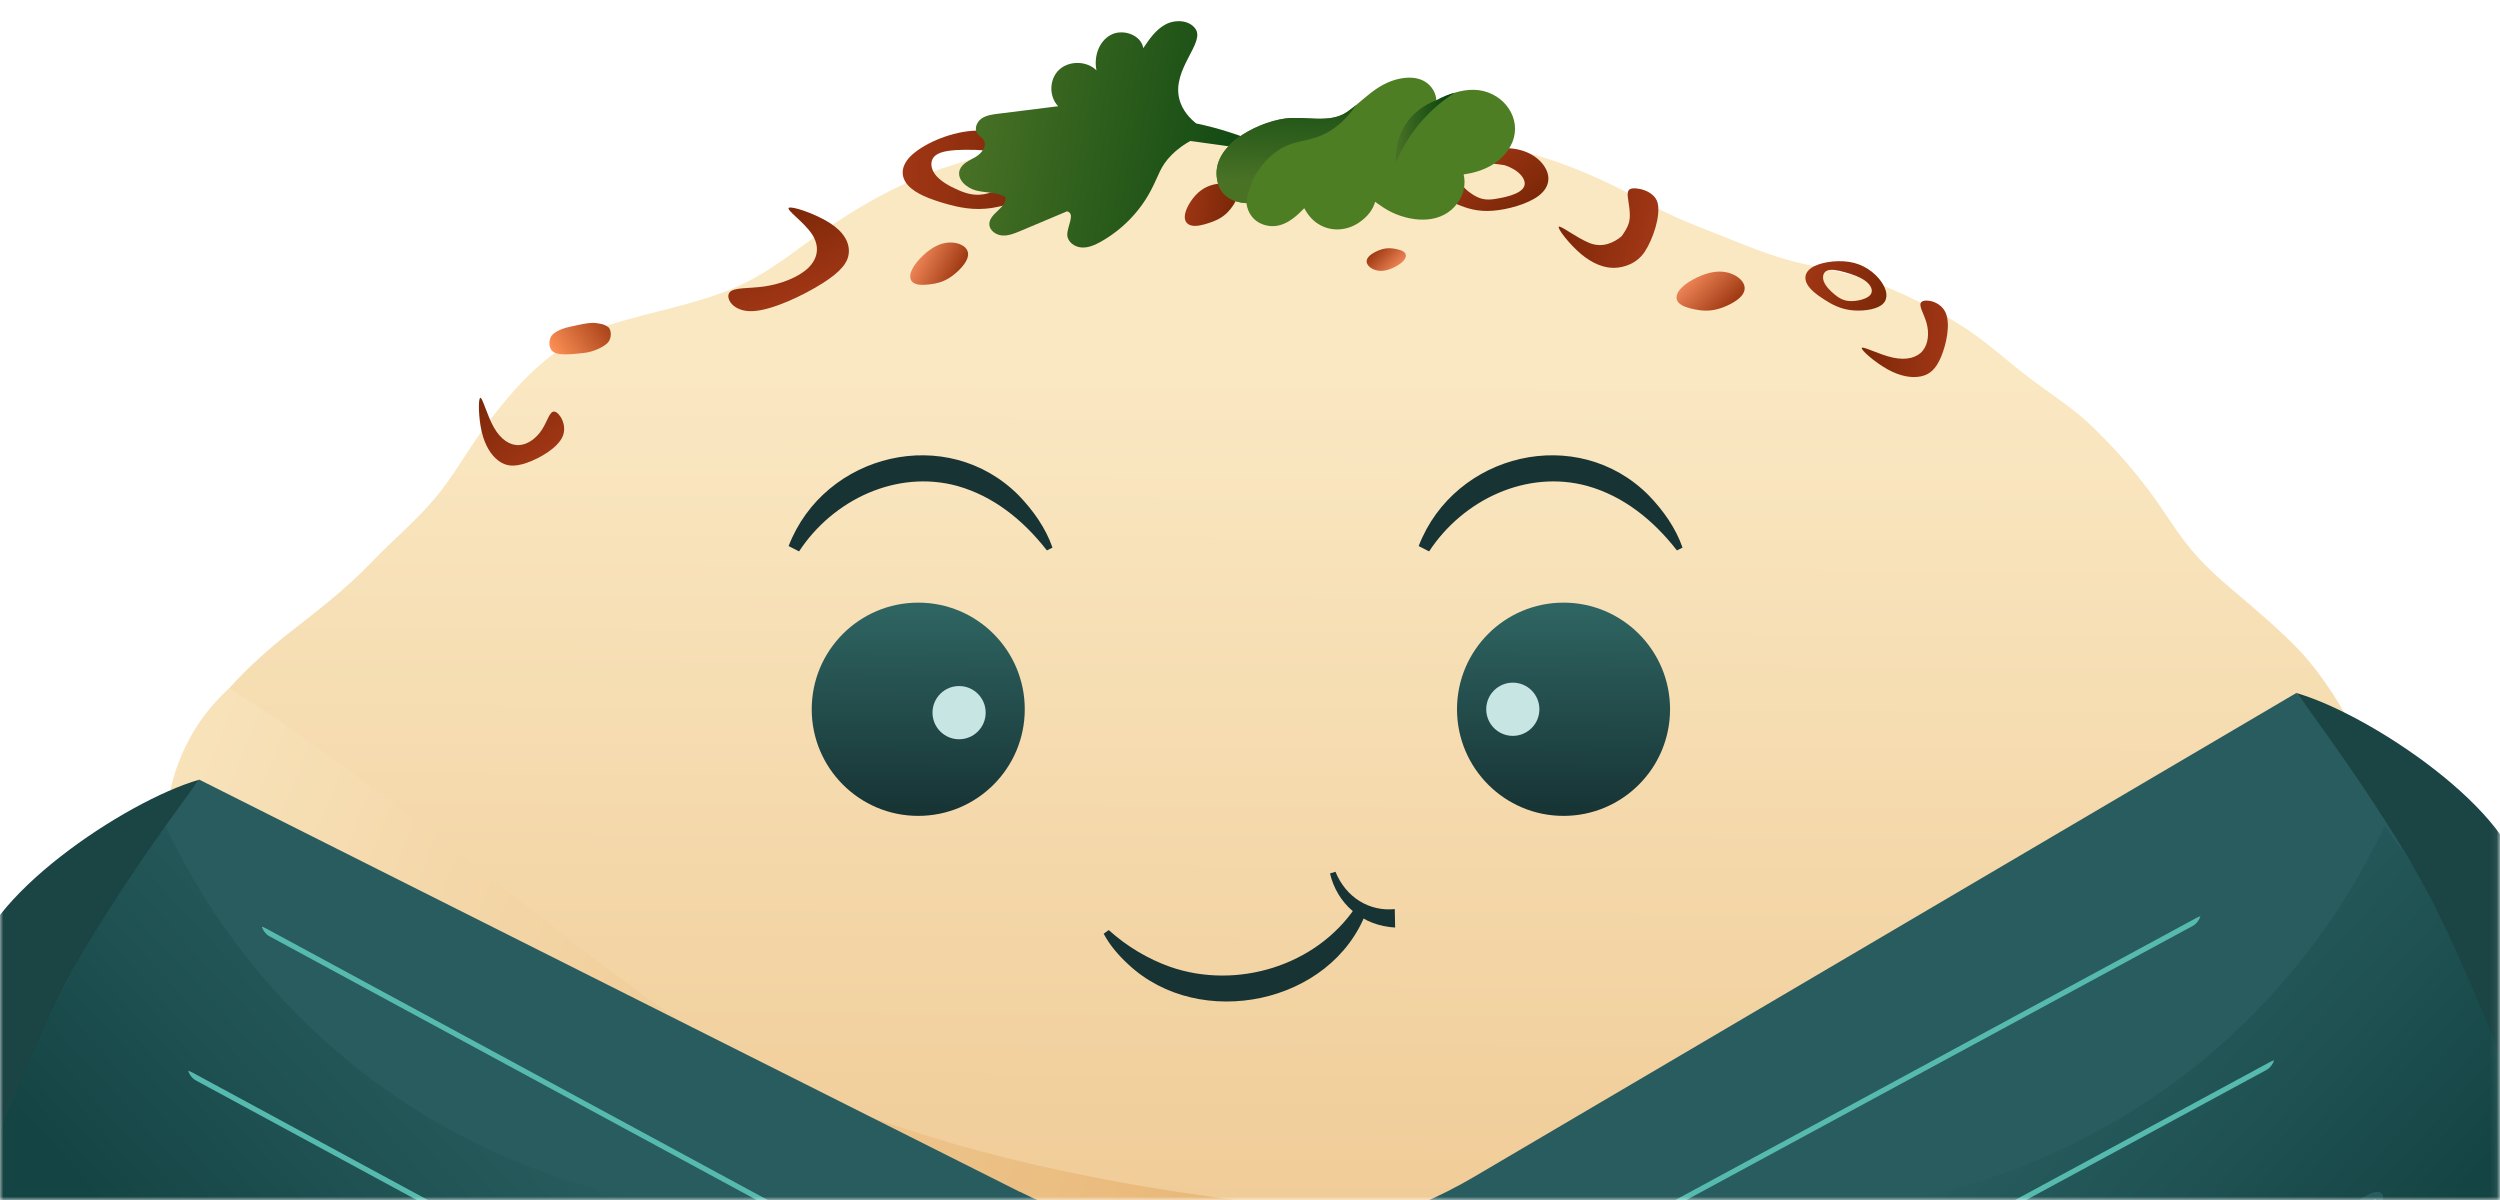 <svg width="375" height="180" viewBox="0 0 375 180" fill="none" xmlns="http://www.w3.org/2000/svg">
<mask id="mask0_366_798558" style="mask-type:luminance" maskUnits="userSpaceOnUse" x="-1" y="0" width="376" height="180">
<path d="M374.938 0H-0.062V180H374.938V0Z" fill="white"/>
</mask>
<g mask="url(#mask0_366_798558)">
<path fill-rule="evenodd" clip-rule="evenodd" d="M7.44 166.5C6.367 161.773 8.99 155.451 12.068 151.02C13.999 148.172 16.136 145.541 17.691 142.793C19.457 139.638 20.912 136.308 22.102 132.898C24.149 126.953 24.455 120.034 27.185 114.2C30.422 106.708 36.129 100.843 42.343 95.734C47.024 92.07 51.779 88.497 55.878 84.187C58.919 81.011 62.32 78.194 65.161 74.838C67.773 71.757 69.789 68.157 72.121 64.874C77.098 57.992 83.149 51.104 91.67 48.658C98.318 46.541 105.437 45.519 111.726 42.443C114.947 40.892 117.904 38.684 120.818 36.551C127.255 31.844 133.893 27.879 141.335 25.259C147.274 23.321 153.262 21.526 159.477 20.711C168.246 19.79 177.2 20.679 185.959 21.918C194.078 23.369 202.329 22.791 210.501 22.273C215.557 21.981 220.836 21.299 225.839 22.172C233.292 23.649 240.3 26.757 246.991 30.436C249.873 31.982 252.856 33.274 255.898 34.449C260.044 36.043 264.016 37.837 268.163 38.981C271.887 40.05 275.811 40.548 279.492 41.755C284.967 43.661 290.102 46.17 294.979 49.336C298.338 51.586 301.215 54.27 304.277 56.578C307.17 58.802 310.286 60.766 313.01 63.201C316.908 66.844 320.372 70.793 323.514 75.187C325.434 77.956 327.237 80.9 329.496 83.377C331.22 85.299 333.114 86.988 335.076 88.656C338.667 91.7 342.142 94.606 345.406 98.079C350.758 104.183 354.445 111.452 356.941 119.229C358.311 123.803 359.052 128.552 360.474 133.11C362.262 138.674 363.939 144.344 365.758 149.861C367.366 154.266 368.868 159.343 368.175 163.933C367.366 172.276 358.787 176.856 351.694 179.91C343.205 183.606 334.388 186.343 325.238 187.761C318.992 188.783 312.602 189.228 306.319 189.985C294.323 191.166 283.258 195.824 271.553 198.26C254.438 201.796 236.46 199.17 219.154 199.573C209.358 199.716 199.521 200.764 189.704 201.219C176.074 201.907 162.565 201.261 148.782 200.87C141.948 200.642 135.21 200.398 128.371 199.816C115.973 198.98 103.692 195.973 91.622 193.903C85.598 192.976 79.404 192.574 73.38 191.494C65.578 190.154 58.19 187.327 50.594 185.3C39.038 181.737 10.592 179.931 7.456 166.574L7.44 166.5Z" fill="url(#paint0_linear_366_798558)"/>
<path fill-rule="evenodd" clip-rule="evenodd" d="M233.81 34.014C234.047 33.749 236.348 35.586 238.366 36.429C240.384 37.271 242.172 36.357 243.27 35.41C244.316 33.878 244.567 33.243 244.445 31.614C244.316 29.989 243.801 28.714 244.54 28.355C245.278 27.997 248.196 28.533 248.653 30.473C249.108 32.42 247.949 35.85 246.74 37.715C245.532 39.58 243.547 40.15 242.118 40.178C240.689 40.206 238.969 39.612 237.188 38.132C235.41 36.645 233.582 34.274 233.82 34.004L233.81 34.014Z" fill="url(#paint1_linear_366_798558)"/>
<path fill-rule="evenodd" clip-rule="evenodd" d="M72.054 59.677C72.378 59.62 73.061 62.328 74.092 64.133C75.122 65.938 76.498 66.83 77.849 66.765C79.199 66.699 80.509 65.689 81.32 64.407C82.14 63.124 82.463 61.577 83.21 61.749C83.956 61.913 85.133 63.792 84.382 65.499C83.63 67.205 80.961 68.744 79.01 69.425C77.067 70.104 75.852 69.923 74.767 69.109C73.682 68.294 72.735 66.844 72.245 64.712C71.753 62.571 71.725 59.745 72.046 59.679L72.054 59.677Z" fill="url(#paint2_linear_366_798558)"/>
<path fill-rule="evenodd" clip-rule="evenodd" d="M279.273 52.183C279.447 51.904 281.916 53.205 283.947 53.643C285.977 54.081 287.56 53.653 288.413 52.603C289.266 51.554 289.391 49.903 288.98 48.443C288.574 46.975 287.64 45.701 288.267 45.259C288.887 44.813 291.071 45.192 291.837 46.892C292.603 48.591 291.964 51.608 291.167 53.516C290.373 55.416 289.427 56.2 288.096 56.464C286.766 56.728 285.056 56.464 283.143 55.404C281.223 54.341 279.104 52.474 279.27 52.191L279.273 52.183Z" fill="url(#paint3_linear_366_798558)"/>
<path fill-rule="evenodd" clip-rule="evenodd" d="M118.318 31.167C117.908 31.489 120.6 33.309 121.798 35.126C122.999 36.951 122.695 38.777 121.232 40.192C119.769 41.606 117.141 42.594 114.683 42.963C112.235 43.319 109.956 43.055 109.391 43.92C108.826 44.785 109.967 46.792 112.891 46.672C115.802 46.556 120.498 44.315 123.349 42.51C126.201 40.706 127.237 39.337 127.326 37.856C127.416 36.376 126.588 34.781 124.408 33.404C122.227 32.027 118.719 30.858 118.309 31.18L118.318 31.167Z" fill="url(#paint4_linear_366_798558)"/>
<path fill-rule="evenodd" clip-rule="evenodd" d="M272.174 39.91C273.558 39.242 276.099 38.907 278.136 39.441C280.172 39.972 281.704 41.373 282.453 42.659C283.201 43.945 283.167 45.118 282.154 45.81C281.144 46.502 279.159 46.718 277.583 46.516C276.007 46.313 274.839 45.695 273.702 44.972C272.566 44.248 271.453 43.421 271.01 42.505C270.567 41.59 270.79 40.584 272.174 39.913V39.91ZM274.063 40.587C274.64 40.339 275.626 40.521 276.745 40.835C277.865 41.146 279.121 41.587 279.918 42.222C280.711 42.858 281.048 43.693 280.512 44.28C279.977 44.867 278.572 45.202 277.535 45.164C276.498 45.122 275.832 44.703 275.162 44.147C274.492 43.592 273.823 42.9 273.569 42.212C273.318 41.524 273.483 40.842 274.06 40.591L274.063 40.587Z" fill="url(#paint5_linear_366_798558)"/>
<path fill-rule="evenodd" clip-rule="evenodd" d="M217.521 24.489C219.674 23.236 223.436 22.102 226.279 22.236C229.117 22.373 231.033 23.773 231.833 25.248C232.636 26.72 232.322 28.256 230.705 29.435C229.083 30.617 226.159 31.442 223.92 31.61C221.681 31.777 220.118 31.294 218.625 30.661C217.133 30.029 215.705 29.257 215.263 28.184C214.821 27.112 215.366 25.739 217.523 24.483L217.521 24.489ZM228.652 27.891C228.197 29.25 225.06 29.72 224.137 29.861C223.604 29.939 223.069 29.97 222.491 29.857C221.89 29.739 221.403 29.489 220.923 29.187C220.076 28.648 219.252 27.928 219.04 27.098C218.888 26.501 219.048 25.853 219.482 25.353C219.482 25.353 219.723 25.065 220.112 24.85C221.527 24.069 225.434 24.734 225.688 24.78C227.827 25.463 228.986 26.885 228.65 27.887L228.652 27.891Z" fill="url(#paint6_linear_366_798558)"/>
<path fill-rule="evenodd" clip-rule="evenodd" d="M91.126 51.448C90.47 52.1 88.955 52.814 87.471 52.957C85.984 53.098 84.013 53.375 83.099 52.841C82.181 52.305 82.318 50.96 82.727 50.374C83.135 49.789 84.335 49.256 85.413 49.035C86.489 48.813 88.388 48.305 89.365 48.456C90.34 48.606 90.582 48.624 91.177 49.023C91.772 49.422 91.785 50.798 91.129 51.451L91.126 51.448Z" fill="url(#paint7_linear_366_798558)"/>
<path fill-rule="evenodd" clip-rule="evenodd" d="M136.933 23.113C138.879 21.397 142.878 19.682 146.443 19.592C150.008 19.502 153.149 21.037 154.953 22.753C156.756 24.468 157.232 26.369 155.905 27.946C154.572 29.524 151.436 30.794 148.77 31.197C146.104 31.599 143.92 31.149 141.73 30.519C139.546 29.884 137.356 29.074 136.213 27.809C135.076 26.543 134.981 24.828 136.927 23.107L136.933 23.113ZM140.318 23.319C141.143 22.652 142.835 22.488 144.808 22.467C146.781 22.446 149.029 22.567 150.616 23.219C152.203 23.87 153.128 25.056 152.52 26.242C151.912 27.433 149.775 28.624 148.066 29.037C146.358 29.45 145.078 29.09 143.735 28.507C142.391 27.925 140.979 27.126 140.254 26.141C139.53 25.156 139.493 23.981 140.318 23.314V23.319Z" fill="url(#paint8_linear_366_798558)"/>
<path fill-rule="evenodd" clip-rule="evenodd" d="M136.932 40.183C137.576 39.056 139.054 37.556 140.497 36.864C141.94 36.172 143.343 36.292 144.223 36.737C145.102 37.182 145.455 37.947 145.048 38.899C144.641 39.852 143.474 40.991 142.426 41.666C141.38 42.331 140.454 42.53 139.509 42.649C138.57 42.763 137.612 42.796 137.042 42.434C136.473 42.072 136.291 41.315 136.935 40.188L136.932 40.183Z" fill="url(#paint9_linear_366_798558)"/>
<path fill-rule="evenodd" clip-rule="evenodd" d="M252.399 42.995C253.445 42.052 255.474 41.007 257.195 40.783C258.917 40.559 260.322 41.158 261.078 41.915C261.833 42.672 261.938 43.58 261.197 44.423C260.455 45.266 258.867 46.045 257.559 46.385C256.256 46.716 255.234 46.608 254.221 46.409C253.214 46.209 252.216 45.918 251.752 45.352C251.287 44.785 251.356 43.944 252.401 43.002L252.399 42.995Z" fill="url(#paint10_linear_366_798558)"/>
<path fill-rule="evenodd" clip-rule="evenodd" d="M210.365 39.283C209.769 39.835 208.607 40.453 207.616 40.596C206.625 40.738 205.81 40.403 205.368 39.972C204.926 39.541 204.859 39.018 205.28 38.526C205.701 38.034 206.612 37.573 207.363 37.367C208.112 37.166 208.702 37.221 209.289 37.328C209.871 37.436 210.448 37.596 210.721 37.919C210.993 38.242 210.96 38.728 210.364 39.279L210.365 39.283Z" fill="url(#paint11_linear_366_798558)"/>
<path fill-rule="evenodd" clip-rule="evenodd" d="M177.771 32.037C178.009 30.975 178.958 29.422 180.18 28.532C181.403 27.642 182.895 27.418 183.97 27.577C185.045 27.734 185.699 28.274 185.645 29.143C185.588 30.008 184.818 31.199 183.999 31.982C183.175 32.761 182.294 33.133 181.367 33.44C180.439 33.747 179.468 33.992 178.742 33.833C178.016 33.67 177.541 33.102 177.775 32.04L177.771 32.037Z" fill="url(#paint12_linear_366_798558)"/>
<path fill-rule="evenodd" clip-rule="evenodd" d="M34.405 103.214C69.768 126.027 94.633 151.433 117.154 162C160.224 182.203 217.77 182.547 226.904 183.177C265.885 185.866 251.022 185.543 252.556 189C253.667 191.494 247.869 178.407 183.955 211.807L25.477 118.933C25.958 116.529 27 112.924 29.401 109.138C31.073 106.513 32.908 104.57 34.405 103.214Z" fill="url(#paint13_linear_366_798558)"/>
<path fill-rule="evenodd" clip-rule="evenodd" d="M141.346 118.779C140.584 119.398 139.342 120.002 138.151 120.288C136.961 120.574 135.83 120.537 135.068 120.505C134.306 120.468 133.925 120.431 133.613 120.055C133.307 119.684 133.069 118.98 133.27 118.483C133.471 117.985 134.116 117.694 134.788 117.524C135.465 117.355 136.173 117.307 136.808 117.18C137.443 117.053 138.003 116.852 138.474 116.524C138.945 116.195 139.336 115.74 139.876 115.507C140.42 115.28 141.113 115.269 141.6 115.539C142.087 115.804 142.367 116.344 142.372 116.931C142.372 117.519 142.097 118.154 141.336 118.779H141.346Z" fill="#E9D9AF"/>
<path fill-rule="evenodd" clip-rule="evenodd" d="M139.788 111.955C139.026 112.574 137.783 113.178 136.593 113.464C135.403 113.75 134.271 113.713 133.509 113.681C132.748 113.644 132.367 113.607 132.055 113.236C131.748 112.865 131.51 112.156 131.711 111.658C131.912 111.161 132.557 110.87 133.229 110.7C133.906 110.531 134.615 110.483 135.249 110.356C135.884 110.229 136.439 110.028 136.915 109.7C137.392 109.371 137.778 108.916 138.317 108.683C138.862 108.45 139.555 108.445 140.041 108.715C140.528 108.985 140.808 109.52 140.814 110.113C140.814 110.7 140.539 111.335 139.777 111.955H139.788Z" fill="#E9D9AF"/>
<path d="M152.959 178.772L29.892 116.947C29.892 116.947 -5.054 157.23 -5.027 188.725C-5.001 220.167 30.659 260.873 30.659 260.873H344.68C344.68 260.873 380.366 216 380.366 182.292C380.366 148.585 344.453 103.945 344.453 103.945L221.152 176.501C200.281 188.783 174.608 189.635 152.97 178.761L152.959 178.772Z" fill="#285C5E"/>
<path d="M24.826 123.893C28.718 132.178 37.181 147.314 53.752 160.364C73.19 175.675 93.151 179.741 102.375 181.027L-0.07 180V169.74C2.918 161.661 6.964 152.465 12.497 142.74C16.569 135.582 20.779 129.309 24.82 123.893H24.826Z" fill="url(#paint14_linear_366_798558)"/>
<path d="M128.188 187.872C128.151 187.745 128.087 187.571 127.966 187.37C127.738 186.967 127.41 186.628 127.093 186.459L39.901 139.262C39.642 139.124 39.436 139.045 39.277 139.002C39.314 139.13 39.378 139.304 39.499 139.505C39.727 139.908 40.055 140.247 40.372 140.421L127.564 187.618C127.823 187.756 128.029 187.835 128.188 187.878V187.872Z" fill="#56BAAF"/>
<path d="M117.133 209.483C117.096 209.356 117.033 209.181 116.911 208.98C116.684 208.577 116.356 208.239 116.038 208.069L28.847 160.872C28.588 160.735 28.381 160.655 28.223 160.613C28.26 160.74 28.323 160.915 28.445 161.116C28.672 161.518 29 161.857 29.317 162.032L116.509 209.229C116.768 209.366 116.974 209.446 117.133 209.488V209.483Z" fill="#56BAAF"/>
<path d="M357.682 123.893C353.789 132.178 345.327 147.314 328.756 160.364C309.318 175.675 289.357 179.741 280.133 181.027L382.578 180V169.74C379.59 161.661 375.544 152.465 370.011 142.74C365.939 135.582 361.728 129.309 357.687 123.893H357.682Z" fill="url(#paint15_linear_366_798558)"/>
<path d="M341.11 159.051C341.073 159.178 341.009 159.353 340.888 159.554C340.66 159.956 340.332 160.295 340.015 160.465L252.823 207.662C252.564 207.799 252.358 207.879 252.199 207.921C252.236 207.794 252.3 207.619 252.421 207.418C252.649 207.016 252.977 206.677 253.294 206.502L340.486 159.305C340.745 159.168 340.951 159.088 341.11 159.046V159.051Z" fill="#56BAAF"/>
<path d="M330.059 137.446C330.022 137.573 329.958 137.748 329.837 137.949C329.609 138.351 329.281 138.69 328.964 138.859L241.773 186.056C241.513 186.194 241.307 186.273 241.148 186.316C241.185 186.189 241.249 186.014 241.371 185.813C241.598 185.41 241.926 185.072 242.243 184.897L329.435 137.7C329.694 137.562 329.9 137.483 330.059 137.44V137.446Z" fill="#56BAAF"/>
<path d="M378.316 132.798C377.506 121.865 355.572 107.158 344.449 103.95C344.449 103.95 358.978 123.099 365.68 136.848C375.787 157.595 384.382 183.913 384.382 183.913C384.721 167.718 379.125 143.73 378.316 132.798Z" fill="#1B4445"/>
<path d="M-3.975 145.795C-3.165 134.863 18.769 120.156 29.892 116.947C29.892 116.947 15.362 136.096 8.661 149.845C-1.446 170.593 -10.036 196.91 -10.036 196.91C-10.374 180.715 -4.779 156.727 -3.969 145.795H-3.975Z" fill="#1B4445"/>
<path d="M356.855 179.37C356.855 179.37 356.914 179.428 356.94 179.555C356.977 179.756 356.892 180.175 356.612 180.656C356.348 181.122 355.956 181.541 355.528 181.773C353.724 182.748 351.921 183.727 350.117 184.701C348.313 185.675 346.51 186.655 344.706 187.629L297.765 213.041C292.862 215.693 287.954 218.351 283.051 221.003C278.148 223.661 273.239 226.313 268.336 228.971C267.839 229.241 267.427 229.346 267.167 229.336C267.046 229.331 266.993 229.299 266.972 229.283C266.956 229.267 266.914 229.225 266.887 229.098C266.85 228.896 266.935 228.478 267.215 227.991C267.479 227.525 267.871 227.107 268.299 226.874C271.907 224.921 275.514 222.967 279.121 221.013C294.766 212.543 310.417 204.072 326.062 195.602C330.965 192.944 335.873 190.292 340.776 187.634C345.679 184.982 350.588 182.324 355.491 179.672C355.988 179.402 356.401 179.296 356.66 179.306C356.781 179.312 356.834 179.343 356.855 179.365V179.37Z" fill="#56BAAF" stroke="#285C5E" stroke-width="1.068"/>
<path d="M175.781 23.201C173.99 24.986 173.873 26.247 172.563 28.695C170.888 31.822 168.289 34.467 165.158 36.238C164.248 36.748 163.236 37.207 162.195 37.12C161.147 37.039 160.098 36.245 160.091 35.218C160.084 33.906 161.351 32.033 160.055 31.698C157.718 32.682 155.373 33.665 153.036 34.657C152.162 35.021 151.245 35.4 150.306 35.32C149.359 35.239 148.398 34.54 148.398 33.614C148.398 31.989 151.063 31.166 150.816 29.555C149.505 28.819 147.889 28.943 146.433 28.579C144.969 28.214 143.469 26.881 143.957 25.489C144.307 24.512 145.428 24.075 146.338 23.543C147.248 23.011 148.107 21.911 147.554 21.022C147.314 20.636 146.862 20.424 146.6 20.052C146.105 19.346 146.491 18.318 147.197 17.808C147.896 17.298 148.813 17.174 149.68 17.065C152.694 16.686 155.708 16.314 158.73 15.935C157.303 14.463 157.375 11.861 158.868 10.462C160.368 9.063 163.025 9.107 164.474 10.557C164.059 8.567 164.772 6.25 166.585 5.252C168.391 4.253 171.172 5.222 171.492 7.219C172.403 5.864 173.364 4.45 174.82 3.67C176.276 2.89 178.365 2.985 179.312 4.312C180.819 6.425 175.759 10.338 176.895 14.849C177.346 16.635 178.591 17.844 179.428 18.515C182.581 19.178 186.083 20.227 189.723 21.882C190.531 22.253 191.31 22.632 192.06 23.018C187.561 22.399 183.061 21.772 178.562 21.146C177.848 21.532 176.815 22.173 175.795 23.193L175.781 23.201Z" fill="url(#paint16_linear_366_798558)"/>
<path d="M226.566 21.933C225.132 24.52 222.409 25.766 219.548 26.167C219.868 27.552 219.621 29.053 218.674 30.394C216.41 33.615 212.1 33.396 208.86 31.888C207.979 31.48 207.127 30.896 206.268 30.27C205.962 31.399 205.198 32.478 203.814 33.411C201.681 34.846 198.893 34.766 196.971 33.01C196.388 32.478 195.988 31.866 195.638 31.232C195.471 31.399 195.303 31.567 195.136 31.735C193.724 33.141 191.94 34.343 189.821 33.782C188.081 33.323 187.149 31.982 186.967 30.474C185.067 30.386 183.261 29.483 182.693 27.486C181.15 22.057 188.358 18.428 192.668 17.794C195.748 17.342 199.373 18.603 202.009 16.824C202.497 16.497 202.948 16.139 203.399 15.768C204.899 14.543 206.283 13.203 208.125 12.394C210.367 11.403 213.534 11.067 214.99 13.509C215.267 13.968 215.412 14.507 215.456 15.046C215.98 14.784 216.512 14.536 217.065 14.31C218.791 13.625 220.691 13.203 222.547 13.662C226.246 14.587 228.459 18.522 226.566 21.933Z" fill="#4E7E24"/>
<path d="M203.403 15.768C201.99 17.903 200.498 19.04 199.471 19.659C196.21 21.634 194.091 20.636 191.07 23.033C189.453 24.316 188.58 25.78 188.266 26.342C187.356 27.989 187.065 29.526 186.963 30.474C185.063 30.386 183.257 29.483 182.69 27.486C181.146 22.057 188.354 18.427 192.664 17.794C195.744 17.342 199.369 18.602 202.005 16.824C202.493 16.496 202.944 16.139 203.396 15.768H203.403Z" fill="url(#paint17_linear_366_798558)"/>
<path fill-rule="evenodd" clip-rule="evenodd" d="M215.459 15.046C214.658 15.331 212.706 16.14 211.185 18.166C209.226 20.782 209.35 23.602 209.401 24.353C210.027 22.851 211.061 20.833 212.743 18.763C214.687 16.38 216.747 14.835 218.232 13.902C217.825 14.012 217.366 14.157 216.886 14.354C216.339 14.573 215.859 14.813 215.459 15.046Z" fill="url(#paint18_linear_366_798558)"/>
<path d="M118.293 81.904C123.677 67.954 142.115 63.518 152.826 74.328C154.973 76.557 156.856 79.199 157.872 82.142L157.031 82.561C153.492 78.018 149.044 74.429 143.596 72.894C134.531 70.411 124.963 74.927 119.859 82.709L118.293 81.909V81.904Z" fill="#173334"/>
<path d="M212.801 81.904C218.185 67.954 236.623 63.518 247.334 74.328C249.481 76.557 251.364 79.199 252.379 82.142L251.538 82.561C248 78.018 243.552 74.429 238.104 72.894C229.038 70.411 219.47 74.927 214.366 82.709L212.801 81.909V81.904Z" fill="#173334"/>
<path d="M137.736 122.383C146.561 122.383 153.715 115.222 153.715 106.389C153.715 97.556 146.561 90.395 137.736 90.395C128.912 90.395 121.758 97.556 121.758 106.389C121.758 115.222 128.912 122.383 137.736 122.383Z" fill="url(#paint19_linear_366_798558)"/>
<path d="M234.529 122.383C243.354 122.383 250.508 115.222 250.508 106.389C250.508 97.556 243.354 90.395 234.529 90.395C225.705 90.395 218.551 97.556 218.551 106.389C218.551 115.222 225.705 122.383 234.529 122.383Z" fill="url(#paint20_linear_366_798558)"/>
<path d="M143.863 110.889C146.066 110.889 147.851 109.102 147.851 106.898C147.851 104.693 146.066 102.906 143.863 102.906C141.66 102.906 139.875 104.693 139.875 106.898C139.875 109.102 141.66 110.889 143.863 110.889Z" fill="#C7E5E2"/>
<path d="M226.922 110.381C229.124 110.381 230.91 108.594 230.91 106.389C230.91 104.185 229.124 102.397 226.922 102.397C224.719 102.397 222.934 104.185 222.934 106.389C222.934 108.594 224.719 110.381 226.922 110.381Z" fill="#C7E5E2"/>
<path d="M204.95 136.795C199.724 150.639 179.953 154.678 169.264 144.672C167.799 143.322 166.498 141.835 165.551 140.061L166.312 139.511C169.042 141.978 172.22 143.852 175.51 145.022C185.464 148.5 197.439 144.916 203.373 136.017L204.95 136.795Z" fill="#173334"/>
<path d="M200.325 130.765C201.044 132.565 202.319 134.179 203.959 135.175C205.551 136.17 207.444 136.551 209.216 136.361L209.269 139.129C206.9 139.018 204.609 138.134 202.88 136.636C201.166 135.18 200.002 133.173 199.5 131.013L200.325 130.765Z" fill="#173334"/>
</g>
<defs>
<linearGradient id="paint0_linear_366_798558" x1="194.111" y1="26.471" x2="192.907" y2="362.796" gradientUnits="userSpaceOnUse">
<stop offset="0.088" stop-color="#FAE8C3"/>
<stop offset="0.753" stop-color="#E8B675"/>
</linearGradient>
<linearGradient id="paint1_linear_366_798558" x1="247.169" y1="35.429" x2="234.541" y2="31.591" gradientUnits="userSpaceOnUse">
<stop stop-color="#A03615"/>
<stop offset="0.99" stop-color="#7C2808"/>
</linearGradient>
<linearGradient id="paint2_linear_366_798558" x1="81.29" y1="68.491" x2="73.988" y2="58.308" gradientUnits="userSpaceOnUse">
<stop stop-color="#A03615"/>
<stop offset="0.99" stop-color="#7C2808"/>
</linearGradient>
<linearGradient id="paint3_linear_366_798558" x1="291.996" y1="51.194" x2="279.548" y2="49.82" gradientUnits="userSpaceOnUse">
<stop stop-color="#A03615"/>
<stop offset="0.99" stop-color="#7C2808"/>
</linearGradient>
<linearGradient id="paint4_linear_366_798558" x1="120.212" y1="44.526" x2="115.347" y2="32.501" gradientUnits="userSpaceOnUse">
<stop stop-color="#A03615"/>
<stop offset="0.99" stop-color="#7C2808"/>
</linearGradient>
<linearGradient id="paint5_linear_366_798558" x1="270.923" y1="41.013" x2="283.014" y2="44.392" gradientUnits="userSpaceOnUse">
<stop stop-color="#A03615"/>
<stop offset="0.99" stop-color="#7C2808"/>
</linearGradient>
<linearGradient id="paint6_linear_366_798558" x1="220.538" y1="22.371" x2="227.118" y2="31.91" gradientUnits="userSpaceOnUse">
<stop stop-color="#A03615"/>
<stop offset="0.99" stop-color="#7C2808"/>
</linearGradient>
<linearGradient id="paint7_linear_366_798558" x1="79.378" y1="51.212" x2="89.602" y2="44.574" gradientUnits="userSpaceOnUse">
<stop offset="0.189" stop-color="#FA8E54"/>
<stop offset="0.99" stop-color="#A13B14"/>
</linearGradient>
<linearGradient id="paint8_linear_366_798558" x1="135.404" y1="25.469" x2="156.661" y2="25.469" gradientUnits="userSpaceOnUse">
<stop stop-color="#A03615"/>
<stop offset="0.99" stop-color="#7C2808"/>
</linearGradient>
<linearGradient id="paint9_linear_366_798558" x1="135.973" y1="38.55" x2="143.123" y2="42.208" gradientUnits="userSpaceOnUse">
<stop stop-color="#FF9666"/>
<stop offset="0.99" stop-color="#A13B14"/>
</linearGradient>
<linearGradient id="paint10_linear_366_798558" x1="251.963" y1="40.988" x2="258.094" y2="47.179" gradientUnits="userSpaceOnUse">
<stop stop-color="#FF9666"/>
<stop offset="0.99" stop-color="#A13B14"/>
</linearGradient>
<linearGradient id="paint11_linear_366_798558" x1="210.632" y1="40.438" x2="207.049" y2="36.913" gradientUnits="userSpaceOnUse">
<stop stop-color="#FF9666"/>
<stop offset="0.99" stop-color="#A13B14"/>
</linearGradient>
<linearGradient id="paint12_linear_366_798558" x1="177.308" y1="30.108" x2="184.786" y2="30.893" gradientUnits="userSpaceOnUse">
<stop stop-color="#A03615"/>
<stop offset="0.99" stop-color="#7C2808"/>
</linearGradient>
<linearGradient id="paint13_linear_366_798558" x1="10.049" y1="99" x2="193.366" y2="172.469" gradientUnits="userSpaceOnUse">
<stop stop-color="#FAE8C3"/>
<stop offset="1" stop-color="#E8B675"/>
</linearGradient>
<linearGradient id="paint14_linear_366_798558" x1="23.054" y1="189.582" x2="71.364" y2="145.438" gradientUnits="userSpaceOnUse">
<stop stop-color="#154444"/>
<stop offset="0.44" stop-color="#1F5152"/>
<stop offset="0.93" stop-color="#285C5E"/>
</linearGradient>
<linearGradient id="paint15_linear_366_798558" x1="359.454" y1="189.582" x2="311.144" y2="145.438" gradientUnits="userSpaceOnUse">
<stop stop-color="#154444"/>
<stop offset="0.44" stop-color="#1F5152"/>
<stop offset="0.93" stop-color="#285C5E"/>
</linearGradient>
<linearGradient id="paint16_linear_366_798558" x1="144.591" y1="15.921" x2="192.07" y2="24.162" gradientUnits="userSpaceOnUse">
<stop stop-color="#497225"/>
<stop offset="1" stop-color="#0A4411"/>
</linearGradient>
<linearGradient id="paint17_linear_366_798558" x1="192.693" y1="27.369" x2="193.444" y2="7.948" gradientUnits="userSpaceOnUse">
<stop stop-color="#497225"/>
<stop offset="0.87" stop-color="#0A4411"/>
</linearGradient>
<linearGradient id="paint18_linear_366_798558" x1="209.386" y1="19.128" x2="218.24" y2="19.128" gradientUnits="userSpaceOnUse">
<stop stop-color="#497225"/>
<stop offset="0.87" stop-color="#0A4411"/>
</linearGradient>
<linearGradient id="paint19_linear_366_798558" x1="137.911" y1="65.503" x2="137.672" y2="122.383" gradientUnits="userSpaceOnUse">
<stop stop-color="#418D87"/>
<stop offset="1" stop-color="#173334"/>
</linearGradient>
<linearGradient id="paint20_linear_366_798558" x1="234.704" y1="65.503" x2="234.465" y2="122.383" gradientUnits="userSpaceOnUse">
<stop stop-color="#418D87"/>
<stop offset="1" stop-color="#173334"/>
</linearGradient>
</defs>
</svg>
